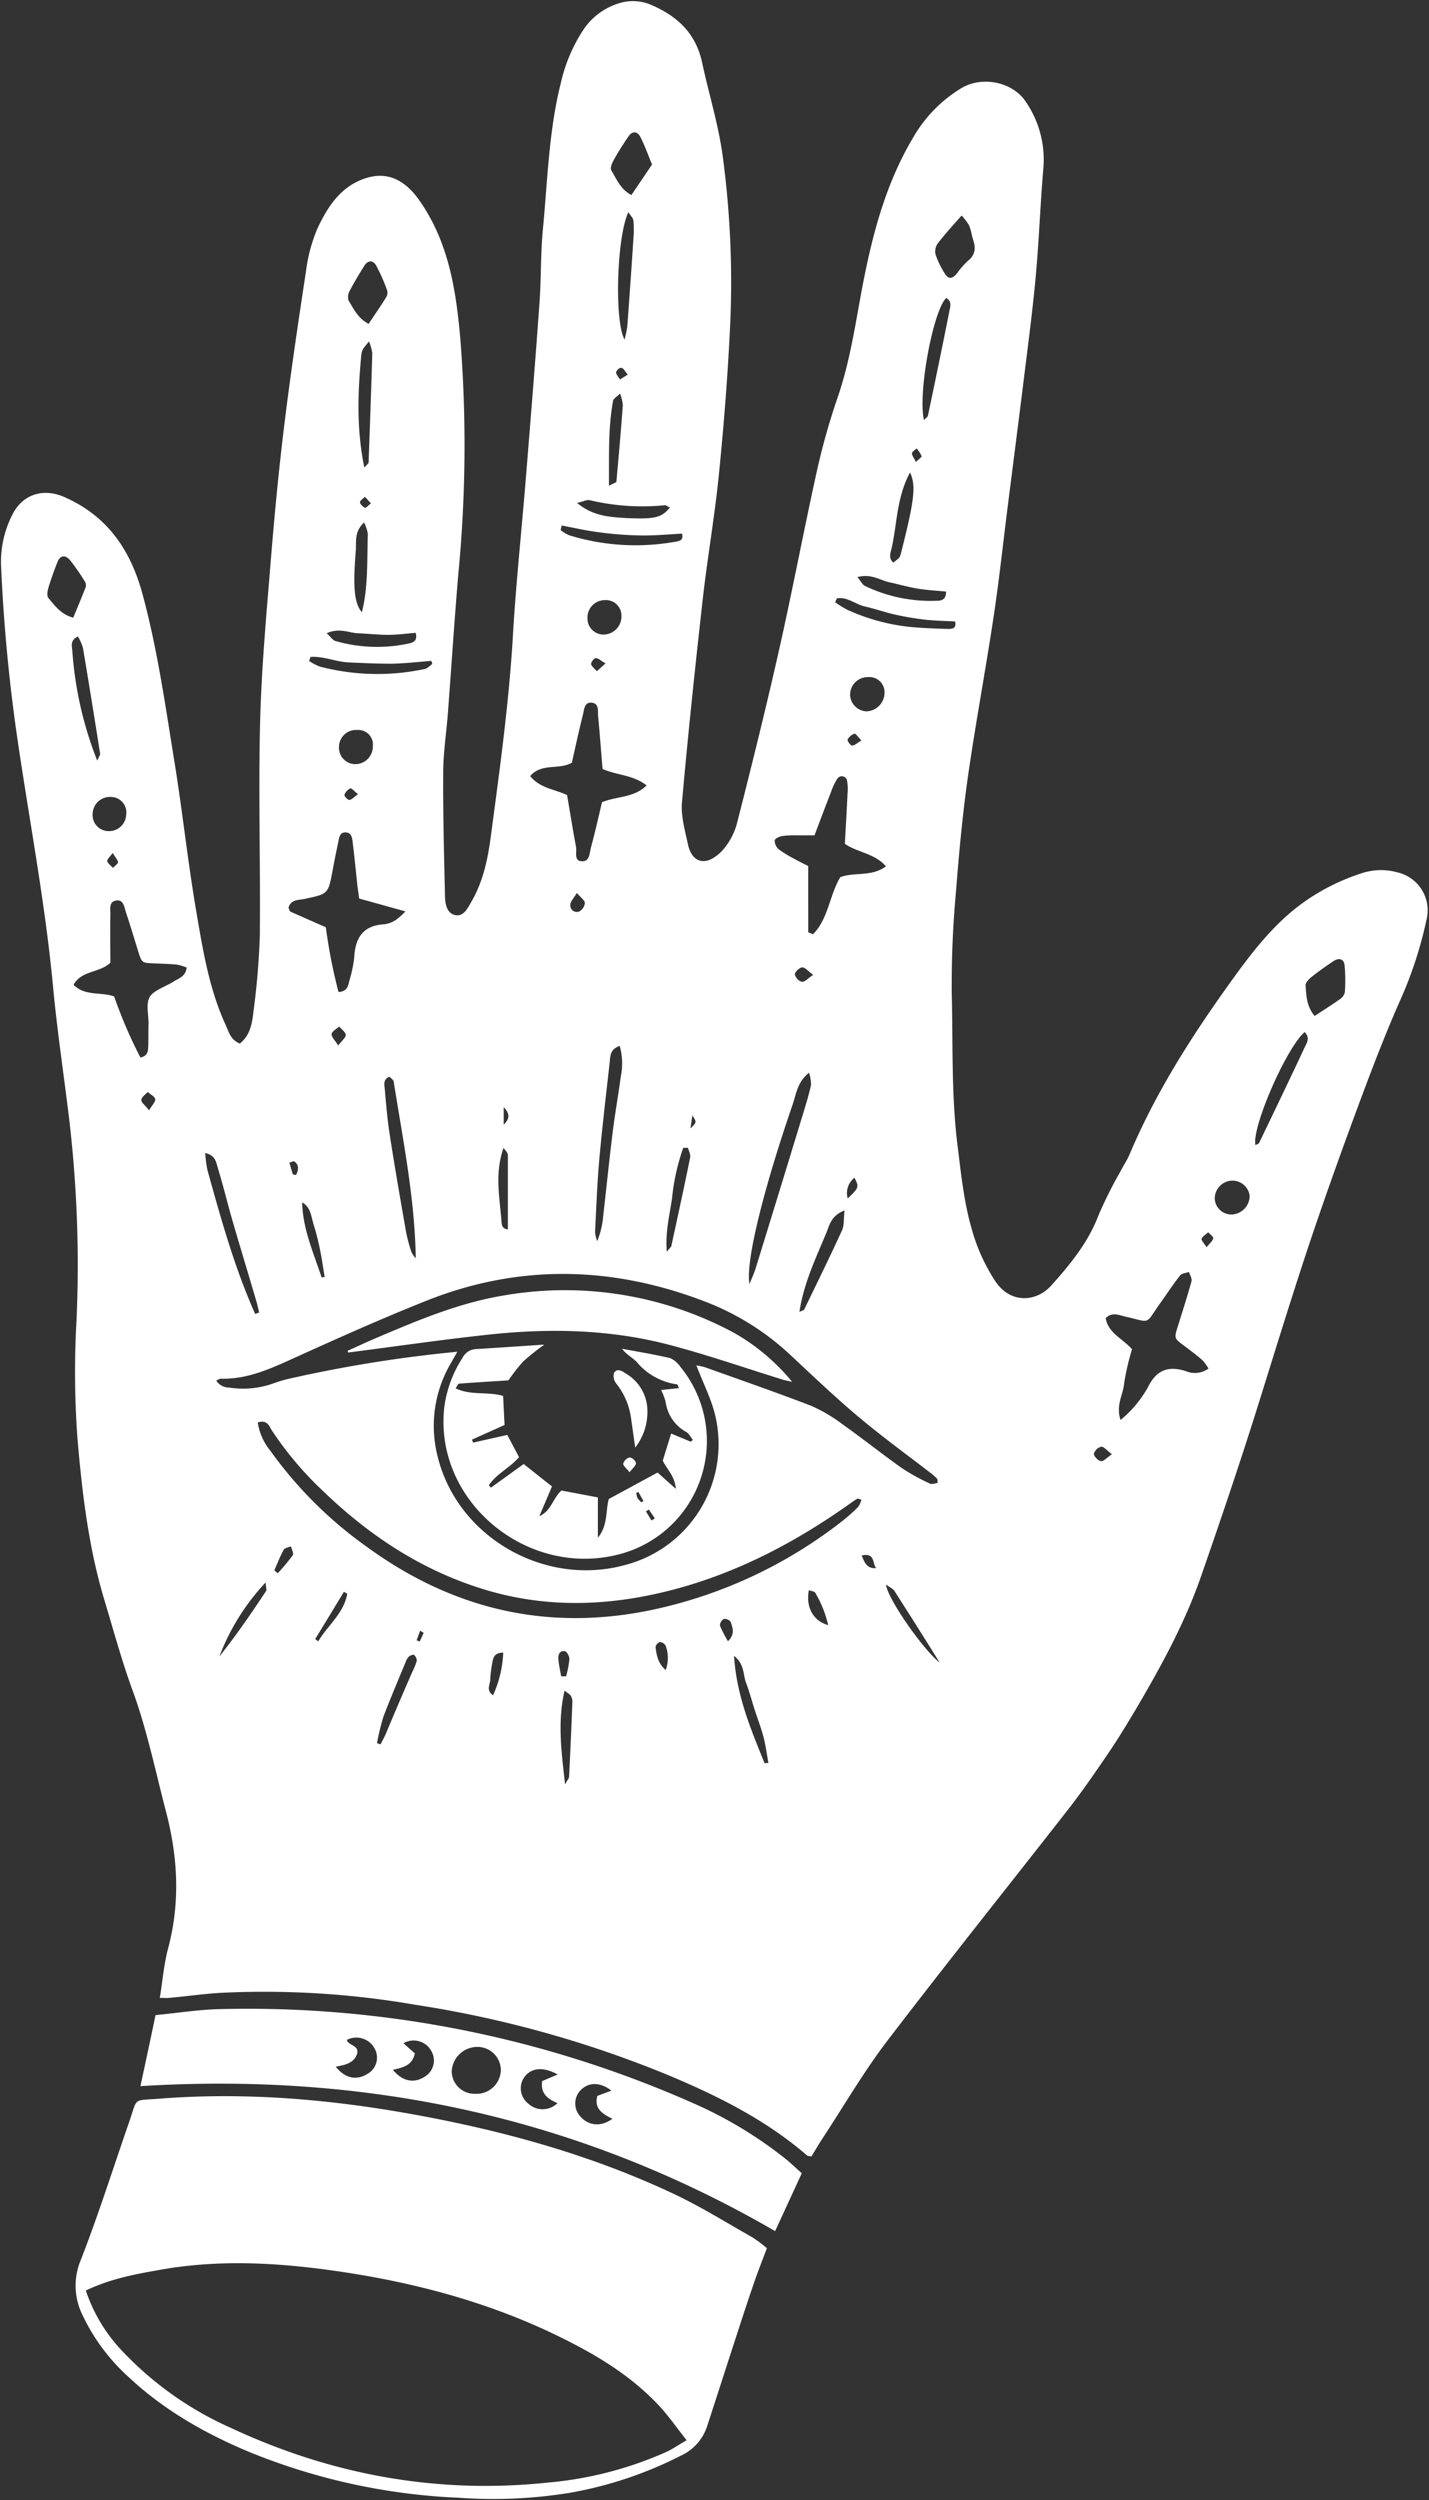 <?xml version="1.0" encoding="UTF-8" standalone="no"?><svg xmlns="http://www.w3.org/2000/svg" xmlns:xlink="http://www.w3.org/1999/xlink" data-name="Layer 1" fill="#ffffff" height="496.4" preserveAspectRatio="xMidYMid meet" version="1" viewBox="6.1 1.8 283.9 496.4" width="283.9" zoomAndPan="magnify"><rect x="6.1" y="1.8" width="283.9" height="496.4" fill="#333333" stroke="none"/><g id="change1_1"><path d="M53.75,209c2-1.61,2.41-3.85,2.66-6a151.7,151.7,0,0,0,1.31-15.32c.14-14.09-.29-28.19.05-42.27.26-10.75,1.25-21.49,2.12-32.22.73-9,1.59-18.05,2.69-27C63.83,76,65.34,65.81,66.89,55.67a31.73,31.73,0,0,1,2.24-8.42c2-4.3,4.58-8.36,9.42-10,4.51-1.55,8,.33,10.78,4.22,5.93,8.36,7.38,18,8.23,27.7a266.79,266.79,0,0,1-.39,46.44c-.79,9.22-1.38,18.46-2.08,27.69-.3,3.91-.91,7.82-.94,11.73-.05,8.15.16,16.3.35,24.45,0,1.58.27,3.61,2,4s2.53-1.4,3.26-2.66c2.33-4,3.25-8.44,3.85-12.93,1.76-13.26,3.61-26.5,4.39-39.87.6-10.35,1.71-20.66,2.55-31,.94-11.64,1.89-23.27,2.72-34.92.36-4.91.22-9.87.69-14.77.93-9.7,1.16-19.49,3.55-29A32,32,0,0,1,121.94,7.8a13.09,13.09,0,0,1,8-5.58,9.16,9.16,0,0,1,5.28.45c5.23,2.18,9.1,5.57,10.38,11.59,1.34,6.28,3.29,12.43,4.12,18.84a187.89,187.89,0,0,1,1.46,32.84c-.46,9.94-1.24,19.89-2.23,29.8-.83,8.4-2.3,16.74-3.25,25.14-1.5,13.39-2.92,26.8-4.11,40.22-.24,2.72.59,5.56,1.17,8.3.84,3.9,3.75,4.54,6.86,1.26a13.29,13.29,0,0,0,3-5.8c2.91-11.4,5.74-22.82,8.32-34.29,2.65-11.78,4.88-23.64,7.49-35.42a135.38,135.38,0,0,1,4.11-14.51c2.4-7,3.46-14.23,4.8-21.44,2-10.51,4.63-20.81,10.19-30.11a27.35,27.35,0,0,1,9.62-9.82c4.14-2.45,10.27-1.19,12.83,2.86A20.29,20.29,0,0,1,213.4,35c-.62,7.21-.87,14.46-1.53,21.67-.64,7-1.58,14-2.44,21-1,8.08-2.05,16.16-3.07,24.24-.94,7.38-1.72,14.79-2.83,22.15-1.63,10.84-3.66,21.62-5.21,32.47-1,7.26-1.7,14.58-2.26,21.9a203.71,203.71,0,0,0-.88,20.5c.27,10.14-.11,20.31,1.17,30.45.69,5.49,1.24,11,2.77,16.32a37,37,0,0,0,4.67,10.42c3.05,4.62,8.21,4.24,11.23.85,3.77-4.22,7.3-8.53,9.35-13.94a84.73,84.73,0,0,1,4.32-8.63c.6-1.16,1.34-2.26,1.85-3.46,5.52-13.06,13.24-24.84,21.54-36.23,4-5.43,8.27-10.63,14-14.44a42.06,42.06,0,0,1,10.28-5,12.27,12.27,0,0,1,7.42-.25,7.74,7.74,0,0,1,5.71,9.46,80,80,0,0,1-5,15.44c-3.15,7.07-5.91,14.32-8.6,21.57-3.39,9.14-6.68,18.33-9.77,27.57-3.4,10.21-6.56,20.49-9.77,30.76-3.65,11.71-7.59,23.32-11.62,34.91-3.17,9.13-7.7,17.43-12.51,25.66-1.78,3-3.61,6.05-5.59,9-2.71,4-5.45,8-8.41,11.78C206.3,376.44,194.15,391.6,182.38,407c-4.69,6.15-8.6,12.88-12.85,19.35-.77,1.17-1.47,2.39-2.23,3.62-.37-.09-.72-.07-.9-.24-8.11-7-17.56-11.72-27.32-15.82a218.51,218.51,0,0,0-50.44-14.06,175.73,175.73,0,0,0-38.8-2.37c-3.41.21-6.8.7-10.2,1-.48.05-1,0-1.79,0,.55-3.38.81-6.69,1.65-9.84,2.44-9.12,1.93-18.17-.42-27.15-2.11-8.07-3.78-16.25-6.66-24.12-2.14-5.85-3.77-11.89-5.57-17.85-3.16-10.47-4.42-21.26-5.36-32.1A182.72,182.72,0,0,1,21.3,264a247.85,247.85,0,0,0-1.5-40.39c-1.06-8.68-2.36-17.34-3.17-26-1.54-16.34-4.61-32.44-7-48.64a341.14,341.14,0,0,1-3.29-34.23A20.64,20.64,0,0,1,8.6,103.9c2.05-4,6.12-5.22,10.22-3.44,8.52,3.72,13.14,10.39,15.55,19.14,3,11,4.57,22.27,6.39,33.48,1.59,9.82,2.64,19.74,4.31,29.55,1.32,7.71,2.55,15.5,5.88,22.71C51.57,206.68,51.88,208.25,53.75,209Zm90.7,63.9a13.47,13.47,0,0,1,1.78.39c7,2.51,14,4.93,21,7.62a31.15,31.15,0,0,1,6.44,3.82c3.94,2.79,7.71,5.8,11.65,8.59a41.29,41.29,0,0,0,5.54,3.05c.39.2,1-.07,1.51-.12,0-.45,0-.72-.08-.83a9.46,9.46,0,0,0-1.1-1c-4.85-3.75-9.82-7.35-14.51-11.29s-9-8.06-13.41-12.17a51.91,51.91,0,0,0-16.72-10.59c-18.5-7.19-37.1-7.7-55.64-.35-9.34,3.71-18.51,7.85-27.68,12-4.26,1.92-8.5,3.65-13.27,3.52-.24,0-.49.19-.9.37a3,3,0,0,0,2.59,1.39,17.84,17.84,0,0,0,8.05-.59c1.15-.38,2.28-.81,3.45-1.08a267,267,0,0,1,30.63-5.12l3.18-.33-1.26,2.23A24.51,24.51,0,0,0,93.05,291c3.93,16,21.29,26,37.38,21.49a24.78,24.78,0,0,0,17.75-29.72C147.4,279.53,145.81,276.44,144.45,272.9ZM57.31,284.22a11.49,11.49,0,0,0,2.49,5.61,81.49,81.49,0,0,0,18.93,18.91c18,13.21,37.88,17.43,59.71,12.06a92.27,92.27,0,0,0,35-17,34.81,34.81,0,0,0,3.15-2.8,4.66,4.66,0,0,0,.65-1.44c-.45-.12-.68-.26-.8-.19a11.31,11.31,0,0,0-1.26.82c-11.58,8.24-24,14.67-38,17.89-11.29,2.6-22.57,2.82-33.73-.36-12.86-3.67-23.75-10.76-33.3-20a67.66,67.66,0,0,1-10.1-12C59.56,284.86,59.14,283.65,57.31,284.22ZM231,269.69a48.9,48.9,0,0,0-1.58,6.86c-.18,2.17-1.68,4.24-.7,7.19a25.36,25.36,0,0,0,2.45-2.33,23.51,23.51,0,0,0,3-4.19c1.63-3.36,4-4.32,7.53-3.18a4.6,4.6,0,0,0,4.5-.52,9.78,9.78,0,0,0-1.22-1.66c-1.14-1-2.34-1.9-3.55-2.8-2.08-1.55-2.08-1.53-1.33-3.91.93-3,1.89-5.95,2.71-8.95.15-.54-.31-1.24-.49-1.86-.6.22-1.43.26-1.76.69-1.38,1.73-2.58,3.59-3.87,5.39-3.23,4.5-1.7,4-7.16,2.75-1.22-.29-2.5-.89-3.77.34C226.28,266.51,229.12,267.55,231,269.69ZM77.46,180.2c-.12-.87-.27-1.84-.38-2.81-.3-2.69-.54-5.4-.88-8.08-.12-1-.16-2.22-1.49-2.24-1.17,0-1.24,1.14-1.42,2q-.6,2.79-1.12,5.6c-.87,4.65-.87,4.61-5.56,5.61-1.17.26-2.73.05-3.19,1.76.13.27.2.68.41.78,2.25,1,4.53,2,7,3.08a106.58,106.58,0,0,0,2.52,12.86c1.78-.11,1.9-1.21,2.13-2.16a25.9,25.9,0,0,0,1-4.71c.19-3.92,1.77-6.35,6-6.58a5.43,5.43,0,0,0,2.24-.84,14,14,0,0,0,1.93-1.71Zm89.22,6.72.95.37c3.06-3.1,3.24-7.7,5.41-11.33,2.79-1.07,6.18,0,9.07-2.15-2.25-2.6-5.67-2.74-8.16-4.47.19-3.43.38-6.73.53-10a9.51,9.51,0,0,0-.07-2.39,1.07,1.07,0,0,0-2-.48,11.64,11.64,0,0,0-1.16,2.44c-1.12,2.88-2.21,5.77-3.33,8.74-1.43,0-2.62,0-3.82,0a16.12,16.12,0,0,0-2.7.16c-.53.1-1.38.54-1.4.85a2.44,2.44,0,0,0,.77,1.74,23.4,23.4,0,0,0,3.07,1.89c.86.48,1.74.91,2.83,1.47Zm-47.92-27.26c.62,3.59,1.16,7,1.78,10.31.19,1-.44,2.66,1,2.82,1.8.21,1.66-1.7,2-2.85.81-3,1.48-6,2.16-8.86,3-1.24,6.35-.84,8.86-3.34-2.71-2.12-5.92-2-8.75-3.26-.29-3.5-.55-7-.88-10.48-.09-1,.24-2.52-1.27-2.68s-1.5,1.42-1.75,2.39c-.81,3.2-1.5,6.43-2.2,9.53-2.6,1.47-6,0-8.28,2.65C113.44,158.36,116.35,158.5,118.76,159.66ZM43.18,193.9a11.15,11.15,0,0,0-1.93-.58c-1.5-.14-3-.18-4.52-.24-2.44-.1-2.45-.09-3.15-2.33-.81-2.58-1.58-5.19-2.44-7.76-.36-1.07-.47-2.74-2.11-2.36-1.38.31-.94,1.83-1,2.86-.06,3.21,0,6.42,0,9.46-2.17,2.07-5.69,1.46-7.32,4.38,2.31,2.32,5.43,1.36,8.07,2.31A92.46,92.46,0,0,0,34,211.78c1.54-.37,1.51-1.36,1.55-2.23.06-1.51,0-3,.06-4.53,0-1.8-.55-4,.26-5.31s3.09-2,4.68-3C41.57,196.05,43,195.71,43.18,193.9ZM155,256.76c.59-1.49,1-2.34,1.25-3.22q4.67-15.1,9.28-30.23c.62-2,1.23-4,1.7-6.08a7.93,7.93,0,0,0-.4-2.44c-2.33,1.86-2.53,4.18-3.21,6.17C157.71,238.13,154.19,252.38,155,256.76ZM83.46,215.57c-1.29.58-1,1.58-.92,2.43.26,2.9.48,5.82.93,8.7,1,6.55,2.15,13.1,3.29,19.63a30.3,30.3,0,0,0,1.09,4.08,4.89,4.89,0,0,0,.85,1.22c-.19-11.95-2.55-23.47-4.38-35.07C84.26,216.18,83.74,215.87,83.46,215.57Zm45.76-6.1c-2,.66-1.86,2.12-2,3.34-.72,6.4-1.48,12.79-2.06,19.2-.42,4.8-.6,9.62-.84,14.43a6.5,6.5,0,0,0,.43,1.78,16.74,16.74,0,0,0,1.2-5.08c.63-5.59,1.21-11.19,1.9-16.78.45-3.59,1.1-7.16,1.57-10.74A12.91,12.91,0,0,0,129.22,209.47Zm-108.58-85c.86-2.09,1.71-4.09,2.49-6.11a1.48,1.48,0,0,0-.19-1.13A42,42,0,0,0,20,113c-1-1.13-2-.91-2.5.43-.66,1.67-1.27,3.37-1.79,5.09-.19.63-.34,1.61,0,2C17,122.09,18.29,123.83,20.64,124.43Zm115-90c-.74-1.8-1.41-3.7-2.31-5.47-.61-1.19-1.64-1.2-2.35-.15-1.07,1.57-2.1,3.17-3,4.82-.32.57-.69,1.52-.44,1.94,1.05,1.74,1.82,3.76,4,4.92ZM79.34,66.1c1.27-1.9,2.39-3.53,3.44-5.21a1.83,1.83,0,0,0,.25-1.4,36.31,36.31,0,0,0-2.18-4.94c-.64-1.15-1.66-1.1-2.36,0-1,1.6-2,3.24-2.88,4.93a2.47,2.47,0,0,0-.26,2C76.37,63.1,77.18,65,79.34,66.1ZM267.28,203.52c1.86-1.22,3.46-2.23,5-3.32a2.28,2.28,0,0,0,1-1.38,33.44,33.44,0,0,0-.05-5.39c-.14-1.24-1.13-1.53-2.22-.79-1.5,1-3,2.05-4.39,3.17-.51.41-1.18,1.11-1.14,1.64C265.62,199.48,265.67,201.61,267.28,203.52ZM197.15,44.59c-1.78,2-3.35,3.72-4.74,5.53a2.79,2.79,0,0,0-.45,2.19,17.58,17.58,0,0,0,1.83,3.78c.7,1.16,1.43,1.14,2.36.08a17.43,17.43,0,0,1,2.15-2.5c1.55-1.18,1.7-2.56,1.14-4.25-.32-1-.43-2-.82-2.89A11.38,11.38,0,0,0,197.15,44.59ZM56.8,262.69l.79-.3c-.19-.76-.35-1.52-.57-2.27C55.51,255,54,250,52.48,244.84c-1.09-3.75-2-7.55-3.15-11.3-.31-1.06-.49-2.37-2.46-2.81a25.07,25.07,0,0,0,.43,3.35C50,243.78,52.68,253.48,56.8,262.69ZM78.48,94.63c.62-.69.84-.82.85-1,.26-7.24.53-14.47.73-21.71a9,9,0,0,0-.65-2.32c-1.34,1.59-1.43,1.68-1.57,3.11C77.17,79.92,76.93,87.08,78.48,94.63ZM265.29,206.71c-3.72,3.27-10.54,19-9.77,22.45.26-.15.63-.23.73-.44,3.06-6.34,6.11-12.69,9.1-19.07C265.73,208.84,266.43,207.86,265.29,206.71ZM189.66,85.21c.42-.45.75-.64.8-.89,1.44-6.89,2.88-13.78,4.24-20.68.18-.89.58-2-.61-2.68C191.5,63.44,188.42,79.8,189.66,85.21ZM25.42,152.83c.44-1,.61-1.18.58-1.34-1.11-7-2.23-14-3.41-21a10.34,10.34,0,0,0-1-2.31c-1.59.73-1.21,1.86-1.13,2.76A72.87,72.87,0,0,0,25.42,152.83ZM130.19,69.22a25.61,25.61,0,0,0,.53-2.55q.65-8.73,1.22-17.45a19.88,19.88,0,0,0,0-3.62c-.06-.52-.58-1-1-1.67C128.64,48.68,128.11,65.59,130.19,69.22Zm42.17,51.39-.34.77a21.2,21.2,0,0,0,2.43,1.5,40.18,40.18,0,0,0,12.77,3.43c2.4.2,4.81.3,7.22.36.76,0,1.72,0,1.42-1.48-2-.11-4-.14-5.92-.35a56.79,56.79,0,0,1-5.95-1c-2.06-.46-4.06-1.17-6.11-1.64C176,121.78,174.43,120.23,172.36,120.61Zm1.52,121.52c-2.76,1.07-3,3.05-3.67,4.59-2.08,5-4.42,9.85-5.29,15.55.63-.29.88-.32.94-.44,2.53-5.23,5.1-10.45,7.52-15.73C173.84,245.11,173.69,243.85,173.88,242.13Zm-56.18-136-.23.92a7.85,7.85,0,0,0,1.65,1,37.43,37.43,0,0,0,3.78,1,44.79,44.79,0,0,0,17.38.31c.82-.14,1.66-.26,1.32-1.61-2.65.14-5.32.4-8,.37a71,71,0,0,1-8.11-.59C122.88,107.23,120.3,106.63,117.7,106.14ZM67.78,132.23l-.26.81a10.48,10.48,0,0,0,2.12,1.11,45.17,45.17,0,0,0,20.84.48c.55-.11,1-.64,1.51-1l-.19-.61c-2.62.2-5.24.51-7.86.56-2.8,0-5.6-.12-8.4-.25C72.93,133.25,70.42,132.05,67.78,132.23Zm71.41-29.66c-.52-.24-.79-.49-1-.46a45.24,45.24,0,0,1-14.94-1c-.55-.13-1.22.25-2.5.55,3.23,2.68,6.54,2.78,9.72,3C136.37,104.91,137.53,104.56,139.19,102.57ZM78,123.36c1.28-5.11,1-10.34,1.18-15.52a7.85,7.85,0,0,0-.75-2.3c-2,1.82-1.51,3.86-1.65,5.62C76.2,118.45,76.48,121.6,78,123.36Zm98.42-7c.72.85,1,1.54,1.55,1.79a30.12,30.12,0,0,0,14.26,2.93c.86,0,1.83-.17,1.83-1.82-1.92-.19-3.86-.29-5.76-.61s-3.69-.85-5.54-1.25S179.14,115.62,176.39,116.4ZM71,127.53c.8.73,1.2,1.38,1.73,1.54a29.92,29.92,0,0,0,14.56.5c.86-.18,1.82-.5,1.39-2.12-1.79.14-3.64.4-5.5.4s-4-.24-6-.32C75.38,127.45,73.57,126.39,71,127.53ZM186.89,95.61c-2.67,5-2.55,10.11-3.62,14.89-.23,1-.74,2.12.31,3,1.3-1,1.3-1,1.54-1.94C187.74,101.2,188.15,98.21,186.89,95.61Zm-5.06,43.72a3,3,0,0,0-3.28-3.09,3.5,3.5,0,0,0-3.56,3.58,3.41,3.41,0,0,0,3.3,3.22A3.72,3.72,0,0,0,181.83,139.33Zm-52.27-15.24a3.07,3.07,0,0,0-3.25-3.14,3.47,3.47,0,0,0-3.5,3.66,3.19,3.19,0,0,0,3.26,3.18A3.59,3.59,0,0,0,129.56,124.09ZM250.79,242.94a3.72,3.72,0,0,0,3.58-3.73,3.46,3.46,0,0,0-3.57-3,3.57,3.57,0,0,0-3.37,3.56A3.32,3.32,0,0,0,250.79,242.94Zm-108-13.24-.95,0a42.39,42.39,0,0,0-2.22,10c-.49,3.34-1.36,6.66-1.05,10.63.58-.72.85-.91.91-1.15,1.27-5.86,2.55-11.72,3.74-17.59C143.33,231,142.94,230.32,142.78,229.7ZM24.5,163.45a3.19,3.19,0,0,0,3.11,3.37,3.4,3.4,0,0,0,3.56-3.29,3.06,3.06,0,0,0-2.9-3.49A3.45,3.45,0,0,0,24.5,163.45ZM80.17,150a2.9,2.9,0,0,0-3.09-3.26A3.38,3.38,0,0,0,73.45,150a3.26,3.26,0,0,0,3.29,3.52A3.49,3.49,0,0,0,80.17,150ZM158,351.89l.76-.07c-.32-1.75-.55-3.53-1-5.25s-1.19-3.62-1.77-5.43-1-3.47-1.65-5.16-.3-3.76-2.41-5.42C152.43,338.48,155.28,345.16,158,351.89ZM127.08,98.25c1-.54,1.47-.66,1.48-.81.46-5.07.91-10.15,1.28-15.22a8.79,8.79,0,0,0-.56-2.29c-.68.7-1.3,1-1.38,1.45C126.9,86.8,127.12,92.26,127.08,98.25ZM106.15,229.7c-1.73,4.79-.86,9.5-.45,14.19.07.73-.06,1.91,1.3,2,0-5,0-9.85,0-14.74C107,230.64,106.43,230.17,106.15,229.7Zm12.11,107.77c-1.44,6.32-.61,12.16.1,18.61.46-.85.78-1.17.8-1.5q.38-7.51.66-15a2.23,2.23,0,0,0-.35-1.12C119.34,338.19,119,338.06,118.26,337.47ZM81,347.9l.71.24c.33-.66.68-1.31,1-2C84.44,342,86.2,337.9,88,333.78a13.59,13.59,0,0,0,.9-2.22,1.58,1.58,0,0,0-.54-1.18c-.13-.12-.74.09-1,.31a2.55,2.55,0,0,0-.63,1c-1.49,3.6-3,7.17-4.41,10.82A44,44,0,0,0,81,347.9ZM58.87,316a44.52,44.52,0,0,0-9.19,14.7c3.33-4.17,6.33-8.55,9.28-13C59.12,317.5,58.94,317,58.87,316ZM70,255.44l.6-.11c-.29-1.72-.52-3.44-.87-5.14A48.76,48.76,0,0,0,68.43,245c-.52-1.58-.52-3.46-2.3-4.47C66.25,245.82,68.39,250.56,70,255.44ZM192.8,331.93c-3-4.84-6-9.56-9-14.25-.31-.48-1-.74-1.68-1.28C182.42,319.24,189.46,329.28,192.8,331.93Zm-26-14.4c-.64,3.33.82,6.1,3.84,6.94a22.63,22.63,0,0,0-2.56-6.41C167.89,317.75,167.28,317.71,166.82,317.53Zm-60.74,12.4c-1.9,0-2,1.19-2.19,2.21a23.62,23.62,0,0,0-.38,3.25c-.05.94-.86,2.05.57,3A22.78,22.78,0,0,0,106.08,329.93Zm-37.35-2.71.61.47c1.88-3.17,5.07-5.54,5.77-9.43l-.66-.42Q71.59,322.54,68.73,327.22Zm69.64,6.18a7,7,0,0,0,0-4.84,1.43,1.43,0,0,0-1.13-.73c-.33,0-.91.66-.88,1C136.54,330.39,136.76,332,138.37,333.4Zm-20.78,1.23h1a21.49,21.49,0,0,0,.66-3.42c0-.53-.5-1.5-.91-1.57-1-.18-1.38.69-1.29,1.57C117.12,332.35,117.39,333.49,117.59,334.63Zm-57-21.09.7.64a41.75,41.75,0,0,0,3-3.59c.24-.35-.22-1.17-.37-1.78-.5.23-1.24.33-1.45.71C61.74,310.81,61.22,312.19,60.62,313.54ZM120.7,179.1c-.64,1.07-1.25,1.66-1.29,2.28a1.3,1.3,0,0,0,1.73,1.41,2.14,2.14,0,0,0,1.15-1.68C122.29,180.57,121.49,180,120.7,179.1Zm30,148.6c1.49-1.44.95-2.71.57-3.87a1.52,1.52,0,0,0-1.37-.59,1.55,1.55,0,0,0-.77,1.32A24.8,24.8,0,0,0,150.74,327.7Zm-115-105.41c.64-1.1,1.34-1.77,1.24-2.28s-1-.94-1.5-1.4c-.45.52-1.24,1-1.26,1.58S35,221.28,35.75,222.29Zm131.93-26.95c-1-.74-1.63-1.51-2.16-1.47s-1.45.89-1.45,1.37a2,2,0,0,0,1.36,1.49C166,196.81,166.6,196.05,167.68,195.34ZM227,290.53c-1-.75-1.63-1.55-2.13-1.49a2.07,2.07,0,0,0-1.45,1.42c0,.48.82,1.35,1.38,1.44S226,291.23,227,290.53ZM73.28,209.39c.78-1,1.55-1.62,1.51-2.14s-.84-1.09-1.3-1.63c-.54.48-1.4.9-1.5,1.47S72.61,208.27,73.28,209.39Zm102.57,26.25a3.88,3.88,0,0,0-1.34,4.11C176.76,237.63,176.81,237.47,175.85,235.64Zm1.43,75c.61,1.47,1.09,2.66,2.89,2.5C179.39,312.27,180,310,177.28,310.65ZM126.4,133.52c-.89-.52-1.42-1.05-1.94-1.05-.34,0-1,.86-.92,1.23s.73.92,1.13,1.37ZM245.8,249.44c.63-.78,1.22-1.22,1.33-1.77.06-.32-.63-.8-1-1.2-.46.42-1.09.77-1.31,1.29C244.72,248.05,245.31,248.63,245.8,249.44ZM177.24,148.82c-.66-.67-1.15-1.42-1.38-1.35a2.46,2.46,0,0,0-1.37,1.18c-.1.23.59,1.19.89,1.18C175.92,149.81,176.44,149.29,177.24,148.82ZM28.48,171.15c-.55.8-1.15,1.31-1.07,1.63.13.51.73.89,1.13,1.33.37-.38,1-.78,1-1.14S29,172,28.48,171.15ZM64.9,235.1c.56-1.07.62-2-.31-2.69-.17-.13-.66.15-1,.24.23.77.44,1.53.68,2.3A3.33,3.33,0,0,0,64.9,235.1Zm12.32-75.62c-.72-.56-1.27-1.24-1.52-1.14a2.21,2.21,0,0,0-1.17,1.28c-.07.25.71,1.1,1,1C76,160.57,76.49,160,77.22,159.48Zm53.6-83.31c-.51-.59-.81-1.22-1.24-1.33s-1.06.57-1.08.91.49.93.78,1.39Zm57.24,17.36c.56-.54,1.2-1,1.14-1.16a5.92,5.92,0,0,0-1-1.54c-.33.33-.9.65-.92,1S187.7,92.77,188.06,93.53ZM79.79,101.75l-1.17-1.31c-.35.35-1,.72-1,1.07s.54.9,1,1.11C78.78,102.71,79.28,102.14,79.79,101.75ZM106.17,225.1c.89-.91,1.55-1.82,0-3.49ZM90.27,326l-.7-.43-.7,1.91.62.24Zm53-100.14c1.26-1.24,1.26-1.24.38-2.6Z"/></g><g id="change1_2"><path d="M158.46,448.17c-1,2.66-2,5.18-2.85,7.73-1.24,3.61-2.41,7.24-3.59,10.87-1.81,5.53-3.58,11.08-5.39,16.61a9.76,9.76,0,0,1-5.29,6,78,78,0,0,1-21.91,7.34,94.79,94.79,0,0,1-22.25,1,123.73,123.73,0,0,1-41.35-9c-8.88-3.68-17.16-8.38-24.22-15a39,39,0,0,1-9.12-12.27,13.15,13.15,0,0,1-.31-11c3.51-9,6.4-18.19,9.57-27.3,1.73-5,.64-4.24,5.9-4.65,17.06-1.35,33.95.09,50.74,3.14,17.77,3.23,35.08,8,51.47,15.71,5.44,2.55,10.57,5.77,15.82,8.73A28.75,28.75,0,0,1,158.46,448.17ZM23.15,456.58a32.3,32.3,0,0,0,7.5,12.29,67,67,0,0,0,21.35,15c20,9.33,41,13.17,63.09,10.83a73.61,73.61,0,0,0,23.24-6c1.33-.6,2.54-1.45,4.18-2.4-1.95-2.46-3.49-4.69-5.3-6.66-5.9-6.4-13.28-10.68-21-14.39-14-6.7-28.84-10.52-44.15-12.66-11.61-1.62-23.23-2.18-34.84,0C32.46,453.42,27.75,454.38,23.15,456.58Z"/></g><g id="change1_3"><path d="M165.39,433.3l-5.3,11.48C121,422.15,79,413.22,34,416c1-4.64,2-9.3,3-14.1,4.43-.43,8.52-1.09,12.62-1.19a218.5,218.5,0,0,1,94,18.59,82.66,82.66,0,0,1,18.81,11.35C163.36,431.42,164.29,432.32,165.39,433.3Zm-64.88-15.78a4.82,4.82,0,0,0,5.09-4.76,4.64,4.64,0,0,0-4.62-4.55,5.11,5.11,0,0,0-5.14,4.84A4.52,4.52,0,0,0,100.51,417.52ZM75,406.82c.33,1.2,2.65,1.06,2,2.87s-2.48,2.12-4.2,2.45c1.84,2.33,4.15,2.8,6.35,1.4a3.69,3.69,0,0,0,1.38-5A4.12,4.12,0,0,0,75,406.82Zm52.57,10.07c-2.3-1.79-4.68-1.7-6.24.05a3.77,3.77,0,0,0,0,5c1.62,1.94,4.16,2.22,6.44.54-1.86-.93-3.69-1.91-3-4.54ZM113.81,415l3.09-1.32c-3-1.64-5.38-1.31-6.72.66a3.85,3.85,0,0,0,.85,5.11,4.2,4.2,0,0,0,5.82-.07C115,418.55,113.44,417.56,113.81,415Zm-29.64-2.22c1.92,2.31,4.21,2.73,6.38,1.3a3.73,3.73,0,0,0,1.27-5,4,4,0,0,0-5.57-1.59c.8.71,1.58,1.41,2.27,2C88,412,86,412.31,84.17,412.76Z"/></g><g id="change1_4"><path d="M106.88,286.7c.89,1.67,1.58,3,2.34,4.41-1.8,2.12-4.48,3.29-6,5.58l.41.48,6.51-4.69,5.62,4.45c-.82,1.94-1.66,3.92-2.51,5.9,2.36-1,2.65-3.52,4.39-5.09l7.24,1.37v8c2.06-2.47,1.51-5.5,2.18-7.69l9.68-5.25,3.63,3.24c-.2-2.56-1.74-3.82-2.6-5.59.52-1.68,1.07-3.48,1.67-5.39l3.89,1.62.42-.36c-.43-.54-.76-1.25-1.31-1.57a8,8,0,0,1-4.09-5.94,11.91,11.91,0,0,0-.91-2.4l3.55-.37c-.22-.45-.28-.73-.38-.75a12.58,12.58,0,0,1-7.94-4.36c-.83-.92-2.07-1.49-3-2.71,3.19.6,6.4,1.12,9.56,1.86a4.69,4.69,0,0,1,2,1.68,23.23,23.23,0,0,1-12,37.24c-18.38,4.88-36.92-10.5-34.87-29.11A23.65,23.65,0,0,1,98,271.38a3.14,3.14,0,0,1,2.64-1.72c4.3-.26,8.59-.56,13.61-.89a45.24,45.24,0,0,0-4.22,3.36,40.14,40.14,0,0,0-2.93,3.74c-3.27.21-6.55.41-9.82.65-.18,0-.32.43-.67.94,3.07,1.45,6.41.6,9.44,1.5.1,2,.19,3.75.29,5.77l-6.48,2.91.23.59Zm28.66,17,.66-.43-1.2-1.76-.57.38Zm-2.6-5.65-.42.15a3.76,3.76,0,0,0,.21,1,4.64,4.64,0,0,0,.82.9l.38-.29Z"/></g><g id="change1_5"><path d="M75.16,270c2-.9,4-1.83,6-2.68,8.14-3.46,16.31-6.89,25.12-8.32a70.88,70.88,0,0,1,45.59,7.4,41.1,41.1,0,0,1,11.6,9.76c-.68-.16-1.38-.27-2-.48-7.48-2.31-14.89-4.9-22.46-6.88-11.81-3.09-23.88-3.31-35.95-2-9.28,1-18.52,2.35-27.78,3.54Z"/></g><g id="change1_6"><path d="M132.3,289.22l-.8-5.63a14.08,14.08,0,0,0-3-7.13,2.37,2.37,0,0,1-.41-2.09c.66-1,1.65-.32,2.38.17a8.58,8.58,0,0,1,4.21,6.61A11.58,11.58,0,0,1,132.3,289.22Z"/></g><g id="change1_7"><path d="M131.18,294.12c-.61-.78-1.32-1.32-1.26-1.72a1.83,1.83,0,0,1,1.27-1.23,1.67,1.67,0,0,1,1.26,1.11C132.47,292.77,131.8,293.28,131.18,294.12Z"/></g></svg>
